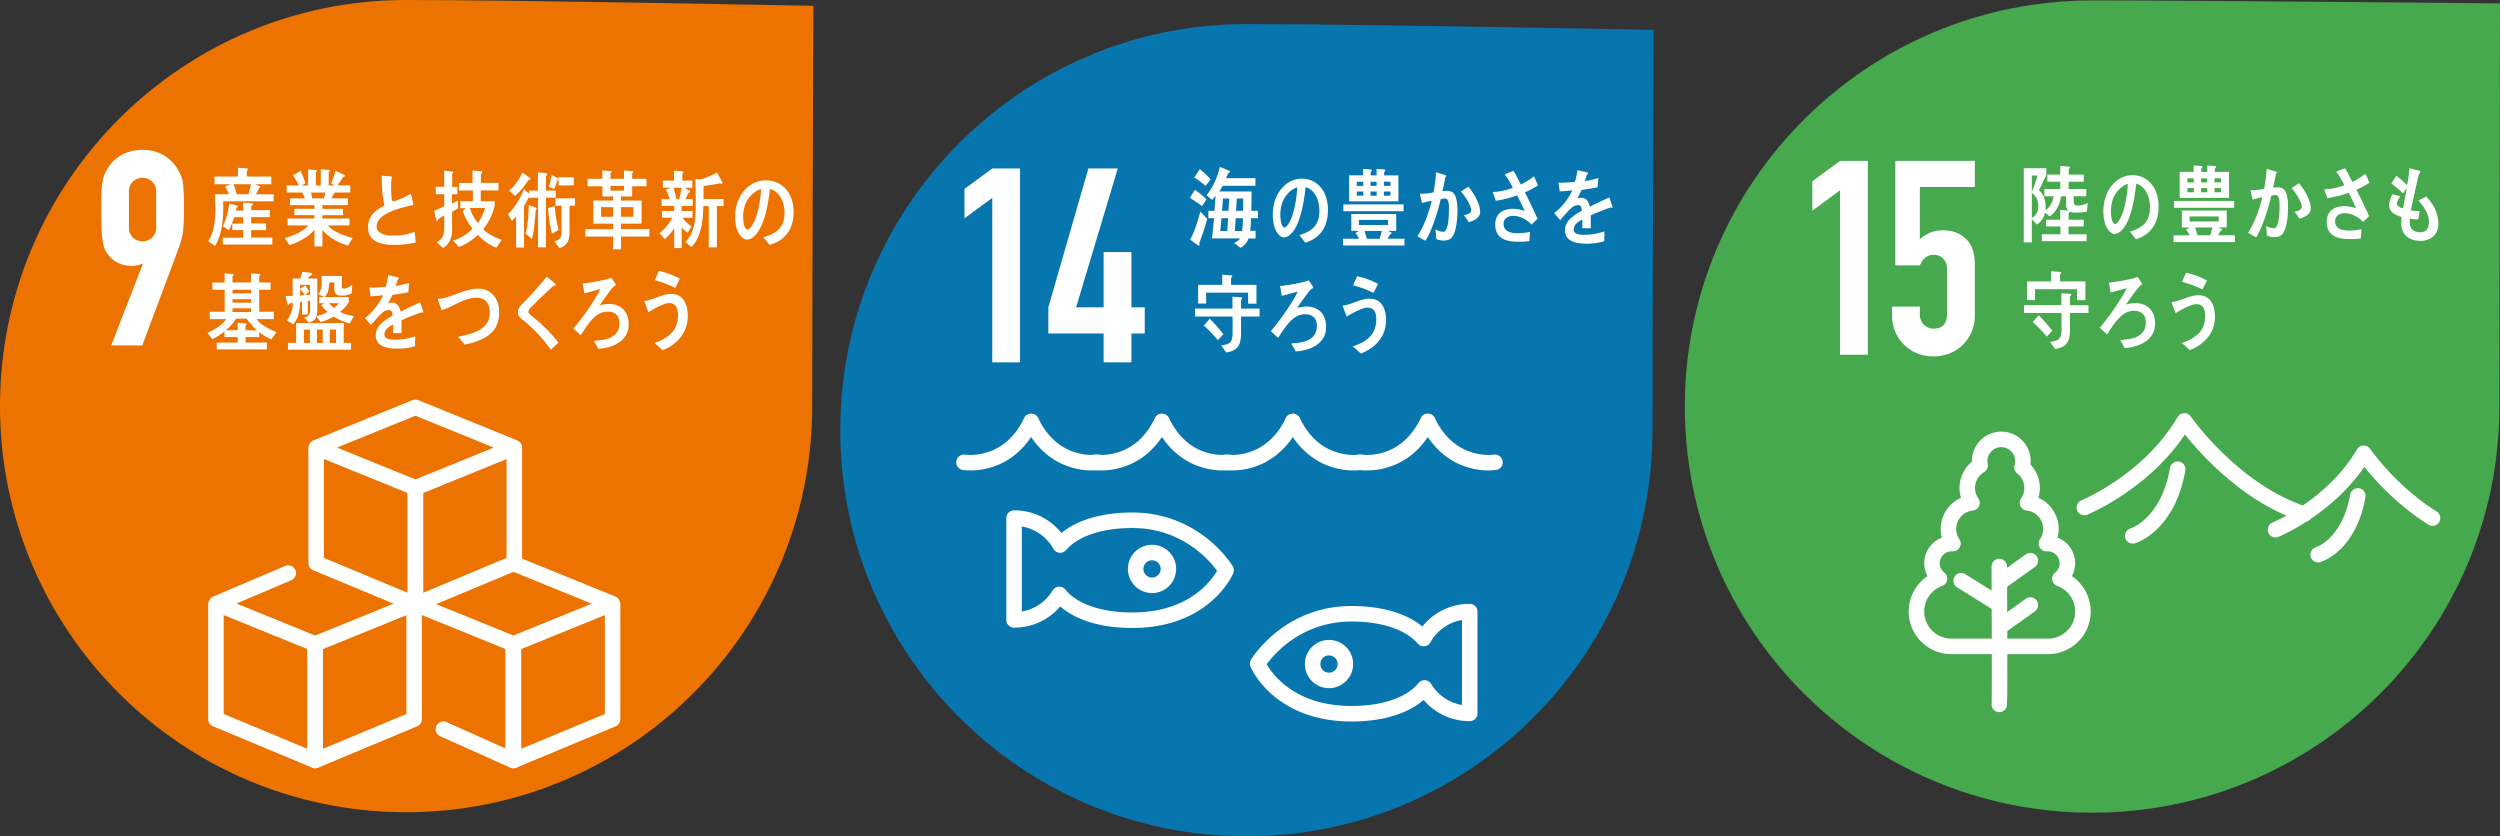 <svg xmlns="http://www.w3.org/2000/svg" viewBox="0 0 2148.42 718.69"><rect x="0" y="0" width="2148.42" height="718.69" fill="#333333" stroke="none"/><defs><style>.cls-1{fill:#0776af;}.cls-2{fill:none;stroke:#fff;stroke-linecap:round;stroke-linejoin:round;stroke-width:13.33px;}.cls-3{fill:#fff;}.cls-4{fill:#ed7300;}.cls-5{fill:#47a94d;}</style></defs><g id="レイヤー_2" data-name="レイヤー 2"><g id="レイヤー_72" data-name="レイヤー 72"><path class="cls-1" d="M722.1,369.69c0,192.75,156.25,349,349,349s349-156.25,349-349c0-94.31,1-344,1-344s-251.55-5-350-5C878.35,20.69,722.1,177,722.1,369.69Z"/><path class="cls-2" d="M973.06,447.1c-29.7,0-51.08,8.56-62,21.3a45,45,0,0,0-39.6-23.18v87.5a45,45,0,0,0,38.86-21.9C921,524.05,942.68,533,973.06,533c62.7,0,80.61-42.95,80.61-42.95S1028.08,447.1,973.06,447.1Z"/><circle class="cls-2" cx="990.02" cy="488.92" r="14.08" transform="translate(-111.74 416.08) rotate(-22.5)"/><path class="cls-2" d="M1161.44,527.45c29.7,0,51.08,8.57,62,21.3a45,45,0,0,1,39.6-23.17v87.49a45.06,45.06,0,0,1-38.86-21.89c-10.71,13.22-32.39,22.18-62.77,22.18-62.7,0-80.61-43-80.61-43S1106.42,527.45,1161.44,527.45Z"/><circle class="cls-2" cx="1142.1" cy="570.66" r="14.08"/><path class="cls-2" d="M828.4,397.28s37.74,6.38,57.72-35.08"/><path class="cls-2" d="M943.86,397.28s-37.74,6.38-57.72-35.08"/><path class="cls-2" d="M940.82,397.28s37.74,6.38,57.72-35.08"/><path class="cls-2" d="M1056.28,397.28s-37.74,6.38-57.72-35.08"/><path class="cls-2" d="M1053.24,397.28S1091,403.66,1111,362.2"/><path class="cls-2" d="M1168.71,397.28S1131,403.66,1111,362.2"/><path class="cls-2" d="M1169.25,397.28S1207,403.66,1227,362.2"/><path class="cls-2" d="M1284.72,397.28S1247,403.66,1227,362.2"/><path class="cls-3" d="M852.71,311.39V170.06l-23.87,17.55V162.34l23.87-17.55h23.87v166.6Z"/><path class="cls-3" d="M948.41,311.39v-24.8h-47.5V264.13l34.4-119.34h25.27l-35.8,119.34h23.63v-47.5h23.87v47.5h11.47v22.46H972.28v24.8Z"/><path class="cls-3" d="M1033,177.13a115.77,115.77,0,0,0-10.46-7.08l4.22-7a59.42,59.42,0,0,1,10,8.33Zm-2.4,31.69a5.8,5.8,0,0,1,.25,1.49c0,.42-.25.88-.63.88s-6.74-4.73-7.49-5.24c3.84-6.57,6.74-16.59,8.83-24.18l5.92,6.34C1035.54,195.19,1033.22,202,1030.63,208.82Zm5.42-49.16a69.87,69.87,0,0,0-9.76-7.08l4.83-7.22a65.75,65.75,0,0,1,9.29,8.85Zm39,27.86c0,3.62-.25,7.22-.62,10.83H1079v6.56H1073A14.82,14.82,0,0,1,1066,213l-5.55-4.19a11.41,11.41,0,0,0,5.23-3.91h-24.16c.76-5.74,1.2-11.56,1.77-17.39h-4.86v-6.34h5.24l.95-13a27.09,27.09,0,0,1-3,3.6l-4.8-4c5.36-6.28,9.58-15.77,11.48-24.34l7.89,3.18a1.05,1.05,0,0,1,.69.88,1.37,1.37,0,0,1-1.33,1.26c-.63,1.47-1.38,2.88-2,4.36h25.31v6.55h-28.08a47.77,47.77,0,0,1-3.09,4.87h27.88c-.06,5.52-.12,11.13-.24,16.65H1081v6.34Zm-25.35,0-1,11h6l.69-11Zm1.32-16.88-.81,10.54h5.55l.56-10.54Zm10.9,16.88-.68,11h6.11c.64-2.14.77-8.41.82-11Zm6.44-16.88h-5.48l-.63,10.54h6.06c.05-1.4.05-2.8.05-4.27Z"/><path class="cls-3" d="M1121.74,208.56c-1.76-2.14-3.33-4.45-5.08-6.52,8.93-2.82,17.16-6.9,17.16-21,0-9.58-4.4-18.24-11.78-20.17-1.54,12.82-4.53,33.21-13.4,40.78a8.08,8.08,0,0,1-5.25,2.38c-2.32,0-4.57-2.08-6-4.32-2.67-4-3.62-10-3.62-15.19,0-18.17,11.46-31,24.9-31,12.42,0,22.51,9.72,22.51,27C1141.15,196.7,1132.91,205.16,1121.74,208.56Zm-19.88-34.19a32.33,32.33,0,0,0-1.57,10.17c0,3,.5,10.9,3.67,10.9,1.12,0,2.08-1.41,2.77-2.37,5.3-7.13,7.56-22.33,8.12-32C1109.77,162.21,1104,168.15,1101.86,174.37Z"/><path class="cls-3" d="M1154.08,210.93v-5.78h13.86a47.88,47.88,0,0,0-3-4.92c1-.66,2-1.24,3-1.82h-6.67V183.88h38.59v14.53h-7.26l2.66,1.09a1,1,0,0,1,.6.8c0,.73-.79,1-1.27,1-.73,1.22-1.4,2.6-2.12,3.84h14.43v5.78Zm.36-29.43v-5.87h51.73v5.87Zm4.91-8.48V150.68h12v-5.57l6.56.52a.91.91,0,0,1,1,.86,1.37,1.37,0,0,1-1,1.22v3H1183v-5.57l6.49.52a.92.92,0,0,1,1,.86,1.33,1.33,0,0,1-1,1.22v3h12.24V173Zm12.1-16.84H1166v3.54h5.5Zm.07,8.39H1166v3.61h5.57ZM1192.85,189h-25v4.33h25Zm-20.24,9.46c.67,2.25,1.45,4.42,2,6.74h11l1.89-6.74ZM1183,156.18h-5.19v3.54H1183Zm.08,8.39h-5.27v3.61H1183Zm11.81-8.39h-5.59v3.54h5.59Zm0,8.39h-5.59v3.61h5.59Z"/><path class="cls-3" d="M1247.19,204.56c-1.89,1.88-4.5,2.17-6.88,2.17a14.38,14.38,0,0,1-6-1.37c-.25-2.8-.37-5.55-.74-8.28a13.53,13.53,0,0,0,6.7,2.08c4.93,0,4.88-16.25,4.88-20.28,0-3,0-8.29-3.42-8.29a15.44,15.44,0,0,0-3.65.59c-2.43,10.52-7.61,27.12-13,35.77-2.38-1.16-4.63-2.67-7-3.89,5.66-8.85,9.8-19.93,12.29-30.58-2.79.57-5.59,1.22-8.34,2-.24-.93-1.76-7.56-1.76-7.83s.12-.3.31-.3c.54,0,1,.15,1.58.15a56.39,56.39,0,0,0,9.75-1.22,125,125,0,0,0,2.18-17.2c2,.5,3.78,1.09,5.67,1.66a13.25,13.25,0,0,1,2.38.78c.3.16.73.29.73.72s-.49.8-.8.94c-.73,4.11-1.52,8.2-2.55,12.16a32.18,32.18,0,0,1,3.65-.35c4.14,0,6.69,1.35,8.1,6.11A41.07,41.07,0,0,1,1252.5,181C1252.5,187.45,1251.58,200.25,1247.19,204.56Zm15.1-13.58c-1.32-2.09-2.79-4-4.26-6.06,1.76-.29,6.22-1.36,6.22-4.1,0-4.75-5.86-13-8.76-16.19,2.12-1.37,4.25-2.81,6.38-4.17C1266,165.06,1272,175.21,1272,182,1272,187.73,1266,189.66,1262.29,191Z"/><path class="cls-3" d="M1310.43,165.28c3.85,7.42,7.38,15.05,10.93,22.69l-5.21,5.08c-3.6-4.32-10.45-7.57-15.59-7.57-3.6,0-8.44,1.64-8.44,6.93,0,7.27,7.67,8,12.15,8a51.8,51.8,0,0,0,10.47-1.14c-.12,2.69-.3,5.29-.46,7.91a61.79,61.79,0,0,1-9.59.56c-8.49,0-19.73-1.67-19.73-14.76,0-10.59,8-13.55,15.43-13.55a29.9,29.9,0,0,1,9.81,1.89c-1-2.54-2.25-5-3.43-7.48-1-2-2-4-3-6a81.57,81.57,0,0,1-18.36,4.67c-.77-2.55-1.77-5-2.6-7.5a54.08,54.08,0,0,0,17.25-3.6,83.1,83.1,0,0,0-5.91-10.24.94.94,0,0,1-.83-.85.87.87,0,0,1,.54-.77c2.25-1.07,4.61-1.85,6.84-2.69,2.31,3.74,4.19,7.7,6.21,11.72a69.65,69.65,0,0,0,11.38-7c1.2,2.56,2.25,5.17,3.37,7.72A70.24,70.24,0,0,1,1310.43,165.28Z"/><path class="cls-3" d="M1385.13,178.59a1.68,1.68,0,0,1-.94-.36c-4.45,1.52-13.06,4.93-17.13,6.8v11.14l-7.32-.07c.07-1,.07-2.1.07-3.33v-4.05c-5,2.32-7.42,5.28-7.42,8.61,0,2.88,2.83,4.42,8.47,4.42a54.37,54.37,0,0,0,18-2.91l-.25,8.47a51,51,0,0,1-15.53,2.08c-12.14,0-18.19-3.81-18.19-11.56,0-3.76,1.72-7.23,5.07-10.41a43.57,43.57,0,0,1,9.4-6.22c-.12-3.26-1.11-4.92-2.9-4.92a9,9,0,0,0-6.38,2.75,59.55,59.55,0,0,0-4.77,4.91c-2.29,2.54-3.71,4.28-4.58,5.14-1.1-1.3-2.84-3.25-5.13-5.92a52.25,52.25,0,0,0,15.59-19.61c-3.28.43-6.93.72-10.89.94-.24-2.76-.62-5.27-1-7.53a110.35,110.35,0,0,0,14.17-.71,59.93,59.93,0,0,0,2.09-10l8.37,1.89a.88.88,0,0,1,.74.86c0,.44-.31.8-1,1.08-.31,1.23-.87,3.13-1.68,5.57a96.74,96.74,0,0,0,11.58-2.68l-.68,8c-3.4.73-8,1.44-13.68,2.25a43,43,0,0,1-3.84,7.23,12.67,12.67,0,0,1,3.53-.51c3.79,0,6.25,2.54,7.37,7.75,5-2.61,10.58-5.28,16.7-8l2.86,8.1C1385.87,178.31,1385.62,178.59,1385.13,178.59Z"/><path class="cls-3" d="M1066.51,272v13.9c0,11.35-3.17,15.48-12.74,17l-4.34-6.07c6.87-1,9.83-2,9.83-11,0-4.63,0-9.19-.06-13.82H1027v-6.8h32.12V254.94l7.37.51a1,1,0,0,1,1,.88,1.45,1.45,0,0,1-1,1.23v7.66h15.9V272Zm6.07-11.07v-9.4H1036.5v9.34h-6.87V244.82h20.73v-8.75l7.67.58a.83.83,0,0,1,.93.87,1.42,1.42,0,0,1-1,1.17v6.13h21.79V261Zm-26,31.39a106.67,106.67,0,0,0-12.09-12.58c1.75-1.87,3.41-3.9,5.21-5.79a158.75,158.75,0,0,1,11.64,13.24Z"/><path class="cls-3" d="M1113.42,302a33.58,33.58,0,0,0-3.34-5.92c-.13-.23-.31-.44-.31-.65s.31-.28.43-.37a54.64,54.64,0,0,0,9.17-1.16c6.44-1.66,12.31-5,12.31-13.82,0-7.36-4.46-10-10.15-10-6.87,0-11.83,4.41-16.22,10.13-2.47,3.26-4.71,6.66-6.87,10.13-2.1-1.88-4.2-3.82-6.31-5.79a211.39,211.39,0,0,0,17.71-24.37c1.6-2.67,4.27-6.58,5.32-9.56-1.62.38-3.22.87-4.83,1.31-2.91.8-5.88,1.67-8.85,2.32-.45-2.82-.88-5.64-1.43-8.47a138.12,138.12,0,0,0,20.31-3.54,29.39,29.39,0,0,0,4.26-1.38c.56.8,3.91,5.56,3.91,6.16s-.74.94-1.18,1c-2.17,1.37-10.65,13.6-12.62,16.63a30.23,30.23,0,0,1,8-1.23c9.48,0,16.89,5.72,16.89,17.58C1139.66,296.47,1124.07,301.47,1113.42,302Z"/><path class="cls-3" d="M1169.48,303.84c-2.29-2.09-4.57-4.25-7-6.13,6.2-1.89,14.43-5.94,17.83-12.6a23,23,0,0,0,2.42-10.63c0-6.43-2.1-10.12-7.86-10.12-4,0-13.87,5.27-17.52,7.74-.43-1.1-3.4-8.54-3.4-9.19s.61-.43.86-.43c1.36,0,6.19-1.53,7.67-2.1,4.83-1.73,9.3-3.7,14.43-3.7,9.89,0,14.23,7.82,14.23,18.61C1191.14,290.11,1180.56,299.66,1169.48,303.84Zm10.83-52.15a90.55,90.55,0,0,0-17.52-6.5c1.17-2.6,2.3-5.2,3.47-7.82a69.13,69.13,0,0,1,18,6.6C1183,246.57,1181.72,249.17,1180.31,251.69Z"/><path class="cls-4" d="M0,349C0,541.75,156.25,698,349,698S698,541.75,698,349c0-94.32,1-344,1-344S447.43,0,349,0C156.25,0,0,156.25,0,349Z"/><polygon class="cls-2" points="356.97 350.07 271.93 384.63 356.97 419.2 442 384.63 356.97 350.07"/><polyline class="cls-2" points="356.97 419.2 356.97 519.4 442 483.88 442 386.08"/><polyline class="cls-2" points="356.97 419.2 356.97 519.4 271.68 483.88 271.68 386.08"/><polyline class="cls-2" points="247.71 492.5 185.81 518.77 270.85 553.34 355.89 518.77"/><polyline class="cls-2" points="270.85 553.34 270.85 653.54 355.89 618.02 355.89 520.22"/><polyline class="cls-2" points="270.85 553.34 270.85 653.54 185.57 618.02 185.57 520.22"/><polyline class="cls-2" points="441.17 484.21 526.21 518.77 441.17 553.34 356.13 518.77"/><polyline class="cls-2" points="441.17 553.34 441.17 653.54 381.02 626.64"/><polyline class="cls-2" points="441.17 553.34 441.17 653.54 526.46 618.02 526.46 520.22"/><path class="cls-3" d="M95.6,296.82l27.14-70-.47-.47a9.07,9.07,0,0,1-3.62,1.52,28.74,28.74,0,0,1-6.44.59,24.31,24.31,0,0,1-20.12-10.77,20.45,20.45,0,0,1-2.58-5,32.39,32.39,0,0,1-1.4-6.9,85.81,85.81,0,0,1-.94-10.65q-.23-6.44-.23-16.26,0-8.19.23-13.45a65.69,65.69,0,0,1,.94-9,24.86,24.86,0,0,1,1.52-6.09A43.48,43.48,0,0,1,92.32,145,32.17,32.17,0,0,1,104.84,133a36.74,36.74,0,0,1,17.67-4.22,35.34,35.34,0,0,1,17.55,4.33A34,34,0,0,1,152.46,145c1.09,1.87,2,3.67,2.81,5.38a28.27,28.27,0,0,1,1.87,6.09c.31,2.49.54,5.5.7,9s.24,8,.24,13.45q0,7.73-.24,12.75c-.16,3.36-.39,6.2-.7,8.54q-.7,3.75-1.52,6.67c-.55,2-1.21,4-2,6.2l-31.36,83.78Zm15.21-101.33a11.28,11.28,0,0,0,3.51,8.66,11.87,11.87,0,0,0,16.38,0,11.28,11.28,0,0,0,3.51-8.66V164.61A11.28,11.28,0,0,0,130.7,156a11.87,11.87,0,0,0-16.38,0,11.28,11.28,0,0,0-3.51,8.66Z"/><path class="cls-3" d="M191.75,173c.05,1.89.11,3.73.11,5.63,0,7.45-.67,15.58-2.79,22.66-.86,3-2.58,7.76-4.38,10.09l-5.77-4.16c5-7.09,6-17.92,6-26.83,0-4.46-.13-9-.31-13.45h12.25c-1.1-2.21-2.16-4.47-3.34-6.6l4.52-2H184.38v-6.66H204.5v-7.46l7.43.51c.55,0,1.17,0,1.17.88a1.39,1.39,0,0,1-.93,1.09v5h21v6.66H219l4,1.54a.77.77,0,0,1,.62.72c0,.43-.49.66-.8.74-.94,1.91-1.79,3.8-2.86,5.64h15.24V173Zm-.32,37.16v-5.87H209v-6.5h-9.35v-5.63H209v-5.42h-7.81a55.06,55.06,0,0,1-4.52,11.11l-5.13-3.42A61.27,61.27,0,0,0,197,174.82l6.57,1.84a.85.85,0,0,1,.74.79c0,.59-.49.82-.93.88-.25.88-.5,1.77-.74,2.64H209v-6.88l7.55.64c.38,0,.62.53.62.91,0,.72-.81,1.16-1.3,1.3v3.67h16v6h-16V192h12.75v5.78H215.82v6.36h18.25v6Zm9.34-51.86c.88,2.42,2.18,6.66,2.85,9.15-.92.37-2.32.72-3.15-.51h13.06c.81-2.86,1.54-5.72,2.1-8.64Z"/><path class="cls-3" d="M299.08,211c-7.75-2.09-16.47-6.64-22-13.45v14.25h-6.86v-14.4c-5.14,6.51-14.25,10.93-21.42,13.25l-4.09-6c6.37-1.83,15.73-5.29,20.24-10.93H247.14v-5.94h23.09v-2.88H253v-5.44h17.26v-3.16h-21v-5.8H262c-.67-1.67-1.3-3.4-2.11-5.06h-13.5v-6.08h10.53a63.83,63.83,0,0,0-5.19-8.53l6.62-4.06c1.48,3.55,2.91,7.16,4.26,10.79l-3.46,1.8h5.63V145.56l6.93.65a.64.64,0,0,1,.68.72c0,.52-.55.94-.92,1.09v11.35h4.21V145.49l7.05.57a.74.74,0,0,1,.68.79c0,.52-.62.88-.93,1V159.3h5.2l-3.09-1.66c1.36-3.62,2.78-7.17,3.83-10.94l7.07,3.41a1.3,1.3,0,0,1,.8,1.08c0,.82-1.07.88-1.49.88-1.55,2.46-3.09,4.85-4.63,7.23h10.88v6.15H287.68c-1,1.74-2,3.39-3,5.06H299v5.8H277v3.16H294.8v5.44H277v2.88h23.33v5.94H281.79c4,5.43,15.37,9.25,21.3,10.78Zm-31.71-45.56.94,5.06h10.08c.44-1.67.81-3.4,1.18-5.06Z"/><path class="cls-3" d="M338.82,210.45c-8.69,0-22.54-1.37-22.54-15.19,0-10.06,7.29-15.19,14.15-18.67-2.07-8.31-2.31-17-2.43-25.6,1.82.14,3.71.28,5.53.44.9.07,1.82.13,2.72.28.31.08.66.23.66.66a1.41,1.41,0,0,1-.41.79,49.57,49.57,0,0,0-.37,6.66c0,2.68-.06,11.07,1.15,12.94a.83.83,0,0,0,.56.21c2.3,0,12.93-4.9,15.3-6.42.9,3.1,1.51,6.35,2.24,9.54-7.58,1.81-31.7,6.44-31.7,18.37,0,6.73,9,8,13.19,8a51.84,51.84,0,0,0,19.49-3.24c.36,3,.66,6.13.84,9.24A87.32,87.32,0,0,1,338.82,210.45Z"/><path class="cls-3" d="M388.52,182v15.54c0,6.95-2.46,12.44-7.86,15.57l-5.34-4.92c4.3-2.25,6.43-6,6.43-11.58V185.06c-1.7,1.16-3.49,2.1-5.16,3.33,0,.57-.3,1.51-.91,1.51-.36,0-.5-.36-.61-.73L373,181.22c2.95-1.3,5.89-2.61,8.77-4V166.91h-7.29v-6.37h7.23v-14l7.07,1a.76.76,0,0,1,.68.64c0,.51-.55,1-.86,1.24v11.14H393v6.37h-4.59V175l5.22-2.67v6.8C392,180.15,390.23,181,388.52,182Zm38,30.88a44.66,44.66,0,0,1-15.91-11c-4.79,4.56-10.38,8.4-16.34,10.34l-4.9-5.49A37.13,37.13,0,0,0,406,196.56a58.52,58.52,0,0,1-8.41-15.12l2.7-2.53h-4.73v-6h10.82v-9.25H394.41v-6.44h11.67V146.5l7.36.66a1,1,0,0,1,1,1.08c0,.58-.81,1-1.17,1.16v7.75h15.12v6.5H413.14v9.25h11.91v4.35c0,.21-.79,2.67-.92,3.11a47.29,47.29,0,0,1-8.84,16.48c3.8,4.42,10.8,7.45,15.84,9.27Zm-22.84-34.14a42.5,42.5,0,0,0,7,13,40.59,40.59,0,0,0,6.14-13Z"/><path class="cls-3" d="M469.19,169.87v42.67h-6.82v-42.6H454.7V169c-1.42,2.75-2.77,5.49-4.36,8.09v35.65h-6.82V186.07a38.16,38.16,0,0,1-3.62,3.69L436.46,184c6-5.5,10.63-13.46,13.82-21.47l4.42,4v-2.75h7.55V148.1l7.06.72c.43.08,1.05.22,1.05.86a1.55,1.55,0,0,1-1.17,1.37v12.74h8.42v6.08Zm-15-15.11c-3.43,5-7.11,9.9-11.6,13.58l-5-4.55a45.2,45.2,0,0,0,11.29-15.55l6.35,4.41a1.23,1.23,0,0,1,.61.95C455.87,154.54,454.82,154.9,454.2,154.76Zm6.21,25.53c-.43,6.2-1.48,19.75-3.38,25.16l-5.28-4.69c2-7.9,2.45-16.44,2.63-24.59l6.39,2.37a.78.78,0,0,1,.44.73C461.21,179.71,460.66,180.15,460.41,180.29Zm14,20.61c-1.89-6.58-2.88-15-3.43-22l5.78-1.73A120.6,120.6,0,0,0,480,197.64Zm5.6-41.53V154a.75.75,0,0,1-.79.58c-.93,2.6-1.86,5.27-2.89,7.88l-4.43-2c.86-3.31,1.43-6.65,2.16-10l5.77,2.82.18.3v-1.3h13.07v7.07Zm9.39,17.37v23.15c0,7.3-2.52,11.5-8.59,13.3l-4.55-5.65c4.18-1.22,6.39-3,6.39-8.45V176.74h-5.29v-6.29h16.78v6.29Z"/><path class="cls-3" d="M533.71,203.33v10.93h-6.82V203.33H503v-6.45h23.87V192.2h-17V172.36h17v-3.52H517.7v-8.79H505v-6.37h12.63v-7.19l7.12.53a.82.82,0,0,1,.8.71c0,.45-.62,1-.92,1.18v4.77h11.6v-7.19l7.13.53a.82.82,0,0,1,.8.71c0,.45-.61,1-.91,1.18v4.77h12.33v6.37H543.27v8.79H533.6v3.52h17.77V192.2H533.6v4.68h24.47v6.45ZM526.89,178H516.56v8.3h10.33Zm9.35-18.23h-11.6v4h11.6ZM544.35,178H533.6v8.3h10.75Z"/><path class="cls-3" d="M585.84,177l-.07,4.33h9.35v5.78H586.6c1.94,3.16,4.94,5.49,7.64,7.55l-3.41,5.43a27,27,0,0,1-5-4.93v18h-6.42V196a35.81,35.81,0,0,1-8.16,9.44l-4.47-5.05c4.12-3.37,8.34-7.77,10.76-13.26h-8.64v-5.78h10.51V177H568.56v-5.86h7c-1-2.78-2-5.57-3.29-8.2l4.28-1.61h-6.93V155.2h9.64v-8.49l7.12.44a.91.91,0,0,1,.94.87,1.32,1.32,0,0,1-.94,1.25v5.93H595v6.17h-6.76l4.23,2.41a1,1,0,0,1,.59.79c0,.82-.87,1-1.35,1-.83,1.91-1.77,3.73-2.71,5.57h6.35V177Zm-6.94-15.67c.65,2.7,2.27,8.81,2.81,11.59-1.17.6-3.22-2.29-4.39-1.78h6.39c.77-3.22,1.48-6.52,2.06-9.81Zm37.15,15.75v35.52h-6.94V177.12h-4.7c-.06,12.08-1.94,27.54-10.41,35.15l-5-4.4c8.57-8,8.92-21.59,8.92-33.76,0-6.74-.22-13.56-.28-20.29l4.11.29a18.93,18.93,0,0,0,4.06-1.17,86.8,86.8,0,0,0,10.39-4.61l4.7,8.5a1,1,0,0,1-1,1.1,1.77,1.77,0,0,1-1.19-.45,132.61,132.61,0,0,1-14.11,2.34V171h17.23v6.08Z"/><path class="cls-3" d="M661.4,210.5c-1.86-2.18-3.53-4.49-5.39-6.59,9.46-2.84,18.2-7,18.2-21.17,0-9.65-4.66-18.4-12.51-20.34-1.61,12.93-4.79,33.51-14.19,41.13a8.6,8.6,0,0,1-5.56,2.39c-2.46,0-4.85-2.07-6.41-4.33-2.81-4.05-3.83-10.09-3.83-15.34,0-18.32,12.15-31.26,26.41-31.26,13.15,0,23.87,9.81,23.87,27.23C682,198.52,673.25,207.06,661.4,210.5ZM640.32,176a31,31,0,0,0-1.66,10.24c0,3.08.53,11,3.89,11,1.2,0,2.22-1.43,2.93-2.4,5.62-7.18,8-22.52,8.61-32.31C648.71,163.74,642.55,169.72,640.32,176Z"/><path class="cls-3" d="M233.18,291.67a41,41,0,0,1-10.41-6.37v4.34H211v4.77h18.38v5.86H186.26v-5.86h18.08v-4.77H192.89v-4.85a51.33,51.33,0,0,1-10.52,6.66l-4.09-5.5c5.94-2.54,11.94-6.14,16.22-11.72H180.25v-6.36h12.82V249H182.49v-6.2H193V235l7,.43a.74.74,0,0,1,.74.79,1.38,1.38,0,0,1-.93,1.09v5.44h15.9V235l7.18.43a.79.79,0,0,1,.81.79c0,.52-.57.95-.94,1.09v5.44h9.79V249h-9.79v18.89h12.52v6.36H220.61c3.41,5.21,11.7,9,17,11.14ZM212,273.87h-9.1a44.22,44.22,0,0,1-8.79,9.9h10.15v-6.36l6.81.51a.78.78,0,0,1,.81.73,1.34,1.34,0,0,1-.93,1.16v4h10A45.21,45.21,0,0,1,212,273.87ZM215.67,249H199.82v3.12h15.85Zm0,8.11H199.82v3h15.85Zm0,7.88H199.82v3.18h15.85Z"/><path class="cls-3" d="M300.69,277.92A39,39,0,0,1,286.83,272a41.71,41.71,0,0,1-11.38,4.71L272,271.92c-1.12,3.32-3.91,4.56-6.63,5.35l-4-4.27c3.46-1,5.13-2.1,5.13-6.65v-8l-2,.21v11.73h-5V259.19l-1.54.14c-.24,6.94-1.43,14.46-6,19.38l-5.39-3.32a24.78,24.78,0,0,0,5.08-15.27c-1,.22-2,.52-3,.73-.11.51-.48,1-1,1s-.63-.57-.75-1l-1.55-6.5c2,0,4.15,0,6.2-.15,0-4.93-.14-9.92-.14-14.83h6.45c.75-1.88,1.37-3.83,2-5.78l7.69.93a1,1,0,0,1,.74.86c0,1-1.06,1.32-1.68,1.39-.75.87-1.49,1.73-2.29,2.6h8.36v25.82a21.27,21.27,0,0,1-.74,6.58,32.93,32.93,0,0,0,9.59-3.77,42.11,42.11,0,0,1-5.45-5.63,30.46,30.46,0,0,1,2.54-1.79h-4.34v-5.31h4.47l-5.15-2.37c2.3-3.26,2.86-6.58,2.86-10.71,0-1.67-.07-3.4-.13-5.06h17.52c-.06,2.82-.14,5.65-.14,8.46,0,1.81.39,2.46,2,2.46,2.16,0,5.2-2.1,7-3.48l-.48,7.46a17.74,17.74,0,0,1-7.8,2c-4.65,0-7.19-.51-7.19-6.43,0-1.59.06-3.26.06-4.84h-4.39c-.13,4.62-.75,9.32-3.9,12.49h20.74v4.13a26.25,26.25,0,0,1-7.5,8.6c3.47,2,8.05,3.05,11.88,3.63Zm-53.23,22.57v-5.86h7v-17h40.91v17h6.31v5.86Zm18.94-55.7h-8.47v3.48c1.48-1,3-2,4.46-3,1.16,1.75,2.28,3.56,3.4,5.36l-3.53,3,4.14-.29Zm-8.47,3.62V254l4.09-.3A57,57,0,0,0,257.93,248.41Zm8.36,34.86h-5.14v11.44h5.14Zm11.06,0h-5v11.44h5Zm5.27-22.69a35.26,35.26,0,0,0,4.4,4.09,19.57,19.57,0,0,0,4.14-4.09Zm6.13,22.69h-5.33v11.44h5.33Z"/><path class="cls-3" d="M363.11,268.73a1.76,1.76,0,0,1-.93-.35c-4.45,1.52-13.05,4.91-17.13,6.8v11.13l-7.31-.08c.06-1,.06-2.09.06-3.33v-4c-4.95,2.31-7.44,5.28-7.44,8.6,0,2.9,2.87,4.42,8.49,4.42a54.55,54.55,0,0,0,18-2.89l-.25,8.45a50.13,50.13,0,0,1-15.53,2.11c-12.13,0-18.18-3.84-18.18-11.58,0-3.76,1.71-7.23,5.07-10.41a44.08,44.08,0,0,1,9.4-6.22c-.12-3.25-1.13-4.92-2.91-4.92a9.09,9.09,0,0,0-6.38,2.75,55.64,55.64,0,0,0-4.75,4.92c-2.3,2.53-3.72,4.26-4.59,5.13-1.11-1.3-2.84-3.25-5.13-5.93a52.28,52.28,0,0,0,15.59-19.6c-3.28.43-6.94.72-10.89.94-.24-2.75-.62-5.28-1-7.52a106.45,106.45,0,0,0,14.17-.72,58.74,58.74,0,0,0,2.12-10l8.35,1.88a.89.89,0,0,1,.75.87c0,.43-.31.8-1,1.08-.31,1.24-.87,3.12-1.67,5.57a98.85,98.85,0,0,0,11.58-2.67l-.68,8c-3.4.71-8,1.44-13.68,2.22a46.48,46.48,0,0,1-3.85,7.26,11.78,11.78,0,0,1,3.55-.52c3.76,0,6.23,2.52,7.35,7.73,4.95-2.6,10.59-5.27,16.72-8l2.84,8.1C363.86,268.45,363.63,268.73,363.11,268.73Z"/><path class="cls-3" d="M410.33,293.12a54.78,54.78,0,0,1-11.1,3c-1.92-2.27-3.71-4.67-5.73-6.72a84.21,84.21,0,0,0,14.27-3.79c6.83-2.73,13.28-7.54,13.07-17.3-.2-9.54-5.13-12.57-12.38-12.39-10,.29-19.27,7.84-29,10.65-.33-1-3.2-9-3.21-9.39,0-.72.89-.46,1.31-.47,4.79-.13,10.27-2.53,14.86-4.17,5.89-2.27,11.84-4.3,18.09-4.48,9.82-.27,18.19,6.8,18.46,19.31C429.23,282.39,421.21,289.07,410.33,293.12Z"/><path class="cls-3" d="M473.39,300.63a120,120,0,0,0-18.64-21,57.67,57.67,0,0,0-5.39-4.71,15.54,15.54,0,0,1-3.1-2.74,6.24,6.24,0,0,1-1.17-3.9c0-2.76,1.17-4.35,2.84-6.15,3-3.19,6.06-6.14,9-9.41,4.34-4.92,8.73-9.83,12.94-15,1.79,1.52,3.6,3,5.38,4.49a12.55,12.55,0,0,1,2,1.72.93.93,0,0,1,.3.67c0,1-1.36,1.14-2,1-4.08,3.91-8.29,7.75-12.43,11.73-1.75,1.66-3.35,3.48-5.08,5.13-.81.8-1.73,1.52-2.48,2.38a4.83,4.83,0,0,0-1.49,2.9,2.81,2.81,0,0,0,1.13,2.18c2.59,2.45,5.5,4.55,8.15,6.86a124.58,124.58,0,0,1,16.48,17.72C477.64,296.43,475.54,298.61,473.39,300.63Z"/><path class="cls-3" d="M514.08,299.77a33.62,33.62,0,0,0-3.35-5.93,1.41,1.41,0,0,1-.31-.67c0-.21.31-.27.44-.36a55,55,0,0,0,9.14-1.14c6.46-1.67,12.33-5,12.33-13.82,0-7.37-4.45-10-10.15-10-6.87,0-11.82,4.41-16.22,10.13-2.48,3.25-4.71,6.65-6.87,10.12-2.1-1.88-4.21-3.82-6.3-5.77A210.76,210.76,0,0,0,510.47,258c1.62-2.68,4.28-6.57,5.35-9.55-1.63.36-3.23.87-4.85,1.3-2.9.8-5.87,1.68-8.83,2.32-.45-2.82-.89-5.64-1.43-8.47A135.62,135.62,0,0,0,521,240a29.47,29.47,0,0,0,4.27-1.37c.55.79,3.89,5.56,3.89,6.14s-.75.94-1.17,1c-2.17,1.39-10.64,13.61-12.63,16.65a30,30,0,0,1,8-1.23c9.49,0,16.9,5.72,16.9,17.56C540.31,294.2,524.71,299.18,514.08,299.77Z"/><path class="cls-3" d="M569.39,301c-2.28-2.14-4.56-4.37-7-6.3,6.2-1.95,14.42-6.1,17.83-12.93a24.17,24.17,0,0,0,2.43-10.91c0-6.62-2.12-10.41-7.87-10.41-4,0-13.87,5.42-17.53,7.94-.43-1.11-3.39-8.76-3.39-9.43s.61-.45.86-.45c1.36,0,6.19-1.55,7.67-2.14,4.82-1.79,9.29-3.79,14.42-3.79,9.92,0,14.24,8,14.24,19.08C591.06,286.9,580.48,296.71,569.39,301Zm10.84-53.54a89.35,89.35,0,0,0-17.52-6.7c1.18-2.66,2.3-5.34,3.47-8a67,67,0,0,1,18,6.76C582.89,242.18,581.65,244.86,580.23,247.47Z"/></g><g id="レイヤー_74" data-name="レイヤー 74"><path class="cls-5" d="M1447.88,349.39c0,192.75,156.7,349,350,349s350-156.25,350-349c0-95.52.54-346.46.54-346.46S1895.39.39,1797.88.39C1604.58.39,1447.88,156.64,1447.88,349.39Z"/><path class="cls-2" d="M1770.2,497.27a16.88,16.88,0,0,0-10.46-30.14c-.37,0-.74,0-1.11,0a22.51,22.51,0,0,0-16.32-35,22.48,22.48,0,0,0-4.67-30.56,18.59,18.59,0,1,0-36-1.62,22.5,22.5,0,0,0-7,32.18,22.51,22.51,0,0,0-16.33,35c-.37,0-.74,0-1.11,0a16.88,16.88,0,0,0-10.46,30.14,30,30,0,0,0,10,58.21h83.47a30,30,0,0,0,10-58.21Z"/><path class="cls-2" d="M1718.12,605.34c.58-2.32,0-118.52,0-118.52"/><line class="cls-2" x1="1720.45" y1="499.23" x2="1744.85" y2="481.8"/><line class="cls-2" x1="1685.33" y1="499.04" x2="1717.54" y2="519.11"/><line class="cls-2" x1="1720.45" y1="537.38" x2="1744.85" y2="519.95"/><path class="cls-2" d="M1955.51,455.19s49.25-20.21,75.77-65.67a226.83,226.83,0,0,0,47.54,47.79c3.7,2.72,7.58,5.38,11.64,7.9"/><path class="cls-2" d="M1992.13,476.66s26.52-7.58,34.1-50.52"/><path class="cls-2" d="M1791.23,436.16s55.86-22.92,85.94-74.48c0,0,41.54,60.16,103.13,80.21"/><path class="cls-2" d="M1832.77,460.51s30.08-8.59,38.67-57.29"/><path class="cls-3" d="M1581.28,304.86V163.53l-23.86,17.55V155.81l23.86-17.55h23.87v166.6Z"/><path class="cls-3" d="M1697.11,138.26v22.46h-47.27v44.93a26.9,26.9,0,0,1,8.43-5.5,28.64,28.64,0,0,1,11.46-2.22q12.16,0,19.78,7.37t7.6,22.11v43.06a36.35,36.35,0,0,1-2.92,15,35,35,0,0,1-7.84,11.23,33.65,33.65,0,0,1-11.35,7.14,38,38,0,0,1-26.91,0,33.65,33.65,0,0,1-11.35-7.14,34.84,34.84,0,0,1-7.84-11.23,36.35,36.35,0,0,1-2.92-15v-7h23.86v6.08q0,6.09,3.4,9.48a11.86,11.86,0,0,0,8.77,3.39q5.38,0,8.31-3.28t2.92-9.12V230.92a12.16,12.16,0,0,0-3.15-8.42A10.39,10.39,0,0,0,1662,219a11.47,11.47,0,0,0-5.15,1,13.36,13.36,0,0,0-3.51,2.46,9.78,9.78,0,0,0-2.1,3c-.78,1.4-1.25,2.26-1.41,2.57h-21.06V138.26Z"/><path class="cls-3" d="M1835.53,205.58c-1.75-2.14-3.32-4.45-5.08-6.52,8.93-2.82,17.17-6.89,17.17-21,0-9.58-4.4-18.25-11.78-20.18-1.54,12.82-4.53,33.21-13.4,40.78a8.08,8.08,0,0,1-5.25,2.38c-2.32,0-4.57-2.08-6-4.32-2.66-4-3.61-10-3.61-15.19,0-18.17,11.46-31,24.9-31,12.41,0,22.51,9.72,22.51,27C1855,193.72,1846.7,202.18,1835.53,205.58Zm-19.87-34.19a32.38,32.38,0,0,0-1.57,10.17c0,3,.5,10.91,3.67,10.91,1.12,0,2.08-1.42,2.76-2.38,5.3-7.12,7.56-22.33,8.13-32C1823.56,159.24,1817.76,165.17,1815.66,171.39Z"/><path class="cls-3" d="M1867.87,208v-5.78h13.87a47.88,47.88,0,0,0-3-4.92c1-.66,2-1.24,3-1.82H1875V180.9h38.59v14.53h-7.26l2.66,1.09a1,1,0,0,1,.6.8c0,.73-.79,1-1.27,1-.73,1.22-1.4,2.6-2.12,3.84h14.43V208Zm.36-29.43v-5.87H1920v5.87Zm4.92-8.48V147.7h12v-5.57l6.55.52a.92.92,0,0,1,1,.86,1.38,1.38,0,0,1-1,1.22v3h5.14v-5.57l6.49.52a.92.92,0,0,1,1,.86,1.33,1.33,0,0,1-1,1.22v3h12.24V170Zm12.1-16.84h-5.5v3.54h5.5Zm.07,8.39h-5.57v3.61h5.57ZM1906.65,186h-25v4.33h25Zm-20.24,9.46c.66,2.25,1.45,4.42,2,6.74h11l1.88-6.74Zm10.35-42.23h-5.2v3.54h5.2Zm.08,8.39h-5.28v3.61h5.28Zm11.8-8.39h-5.58v3.54h5.58Zm0,8.39h-5.58v3.61h5.58Z"/><path class="cls-3" d="M1961,201.59c-1.89,1.87-4.5,2.16-6.88,2.16a14.46,14.46,0,0,1-6-1.37c-.24-2.8-.36-5.54-.73-8.28a13.53,13.53,0,0,0,6.7,2.08c4.93,0,4.88-16.25,4.88-20.28,0-3,0-8.29-3.42-8.29a15.44,15.44,0,0,0-3.65.59c-2.43,10.52-7.61,27.12-13,35.77-2.37-1.16-4.63-2.67-7-3.89,5.66-8.85,9.8-19.93,12.29-30.58-2.8.57-5.6,1.22-8.34,2-.24-.93-1.77-7.55-1.77-7.83s.12-.3.31-.3c.55,0,1,.15,1.59.15a56.39,56.39,0,0,0,9.75-1.22,123.52,123.52,0,0,0,2.17-17.19c2,.49,3.79,1.08,5.68,1.65a13.25,13.25,0,0,1,2.38.78c.3.16.73.29.73.72s-.49.8-.8.94c-.73,4.11-1.52,8.2-2.55,12.16A32.18,32.18,0,0,1,1957,161c4.14,0,6.69,1.35,8.1,6.11a41.1,41.1,0,0,1,1.16,10.95C1966.3,184.47,1965.38,197.27,1961,201.59Zm15.1-13.59c-1.33-2.09-2.79-4-4.26-6.06,1.76-.29,6.22-1.36,6.22-4.1,0-4.75-5.87-13-8.76-16.19,2.11-1.37,4.25-2.81,6.38-4.17,4.14,4.6,10.16,14.75,10.16,21.52C1985.83,184.75,1979.81,186.68,1976.09,188Z"/><path class="cls-3" d="M2025,163c3.85,7.41,7.38,15.05,10.93,22.69l-5.2,5.08c-3.6-4.32-10.46-7.57-15.59-7.57-3.6,0-8.45,1.63-8.45,6.93,0,7.27,7.68,8,12.16,8a51.7,51.7,0,0,0,10.46-1.13c-.12,2.69-.3,5.29-.46,7.91a61.66,61.66,0,0,1-9.58.56c-8.5,0-19.73-1.67-19.73-14.76,0-10.6,8-13.55,15.42-13.55a29.85,29.85,0,0,1,9.81,1.89c-1-2.54-2.24-5-3.43-7.48-1-2-2-4-3-6a80.64,80.64,0,0,1-18.36,4.67c-.77-2.54-1.78-5-2.6-7.49a54,54,0,0,0,17.24-3.6,81.84,81.84,0,0,0-5.91-10.24.94.94,0,0,1-.82-.85.91.91,0,0,1,.53-.78c2.25-1.07,4.61-1.84,6.85-2.68,2.31,3.74,4.18,7.7,6.2,11.71,4-1.76,7.73-4.44,11.39-7,1.19,2.55,2.24,5.17,3.37,7.72A71.15,71.15,0,0,1,2025,163Z"/><path class="cls-3" d="M1778.86,269v13.9c0,11.35-3.17,15.48-12.75,17l-4.33-6.07c6.87-1,9.83-2,9.83-11,0-4.63,0-9.19-.06-13.82h-32.18v-6.8h32.12V252l7.37.51a1,1,0,0,1,1.05.89,1.44,1.44,0,0,1-1.05,1.22v7.66h15.9V269Zm6.06-11.07v-9.39h-36.08v9.33H1742V241.84h20.73v-8.75l7.68.58a.84.84,0,0,1,.93.88,1.4,1.4,0,0,1-1,1.16v6.13h21.78V258Zm-26,31.39a106.59,106.59,0,0,0-12.08-12.58c1.74-1.87,3.41-3.9,5.21-5.79a156.84,156.84,0,0,1,11.63,13.24Z"/><path class="cls-3" d="M1825.76,299.06a33.53,33.53,0,0,0-3.33-5.92c-.13-.23-.31-.44-.31-.65s.31-.28.43-.37a54.64,54.64,0,0,0,9.17-1.16c6.43-1.66,12.31-5,12.31-13.81,0-7.37-4.46-10-10.16-10-6.87,0-11.82,4.41-16.21,10.14-2.48,3.25-4.72,6.65-6.88,10.12-2.09-1.88-4.2-3.82-6.3-5.79a213.8,213.8,0,0,0,17.71-24.37c1.59-2.67,4.27-6.58,5.32-9.56-1.63.38-3.23.88-4.84,1.32-2.91.79-5.88,1.66-8.84,2.31-.45-2.82-.89-5.64-1.43-8.47a139.9,139.9,0,0,0,20.31-3.53,31.15,31.15,0,0,0,4.26-1.39c.56.8,3.91,5.56,3.91,6.17s-.75.93-1.18,1c-2.17,1.37-10.66,13.6-12.63,16.63a30.29,30.29,0,0,1,8-1.23c9.48,0,16.9,5.72,16.9,17.58C1852,293.49,1836.42,298.49,1825.76,299.06Z"/><path class="cls-3" d="M1881.82,300.87c-2.29-2.1-4.57-4.26-7-6.14,6.19-1.89,14.42-5.94,17.82-12.59a23,23,0,0,0,2.42-10.64c0-6.43-2.1-10.12-7.86-10.12-4,0-13.87,5.27-17.51,7.74-.43-1.09-3.41-8.54-3.41-9.19s.61-.43.86-.43c1.36,0,6.19-1.53,7.68-2.1,4.82-1.73,9.29-3.69,14.42-3.69,9.9,0,14.23,7.81,14.23,18.61C1903.48,287.13,1892.91,296.68,1881.82,300.87Zm10.83-52.15a90.09,90.09,0,0,0-17.51-6.51c1.17-2.59,2.3-5.2,3.47-7.82a69.06,69.06,0,0,1,17.94,6.6C1895.31,243.59,1894.07,246.19,1892.65,248.72Z"/><path class="cls-3" d="M1793.38,181.73a33.79,33.79,0,0,1-8.53,1,13.22,13.22,0,0,1-6.08-1,1.35,1.35,0,0,1-1,1.38v5.72h12.94v5.78h-13.07v6.71h15.54v5.88h-38.5v-5.88h16v-6.71h-12.31v-5.78h12.13v-8.48l7.11.67c-1.61-1.23-2.1-3.4-2.1-5.58v-6.78h-4.27c-.81,6.72-4.59,14-9.79,17.27l-4-3.18a15.82,15.82,0,0,1-6.94,10.2l-4.45-4.63v20h-6.88V144.56h19.37v5.72c-2.1,4.49-4.14,9-6.36,13.37,4.15,3,5.81,9,5.81,14.54a18.28,18.28,0,0,1-.25,2.67,17.68,17.68,0,0,0,7-12.2h-7.86v-6.17h13.68V156.2h-11.15v-6.14h11.09v-7.45l7.3.58a.89.89,0,0,1,1,.86,1.29,1.29,0,0,1-1,1.23v4.78h12.93v6.14h-13v6.29h15.09v6.17H1782.1c0,1.37,0,2.73,0,4.1,0,3.34,1,3.91,3.72,3.91a20.24,20.24,0,0,0,8.35-2.24Zm-47.29-30.88V165.1c1.79-4.7,3.52-9.4,4.94-14.25Zm0,15v21.49c3.65-2,5.5-5.65,5.5-10.35S1749.74,168,1746.09,165.89Z"/><path class="cls-3" d="M2080.73,207c-8.66.08-17.08-3.61-17.2-15.26,0-1.74.18-3.48.31-5.21-4.52-1.59-10.6-3.61-10.71-10.34,0-2.91,1.6-6.72,2.72-9.25,2.35.5,4.7,1.21,7,1.72-1.06,1.45-3,4.28-3,6.37.07,2.53,3.58,3.61,5.26,4.05,1-5.71,2.1-11.36,3.09-17.07-1.11,1.38-2.16,2.74-3.21,4.12a116.63,116.63,0,0,0-9.91-8.53c1.36-2.17,2.8-4.34,4.28-6.52a89.5,89.5,0,0,1,9.21,8,93.32,93.32,0,0,0,2-14.46c2,.36,4,.93,6,1.44a15.06,15.06,0,0,1,2.47.66c.43.14.86.36.86.94a2.8,2.8,0,0,1-1.17,1.87c-.44,1.59-.81,3.34-1.18,4.92-.74,3.41-1.49,6.8-2.29,10.21-1.17,5.34-2.41,10.77-3.34,16.2,2.47.44,5,.44,7.48.66l-1.11,7a49.86,49.86,0,0,1-7.3-.57,17.87,17.87,0,0,0-.19,3.18c.07,6.08,4.27,8.55,9,8.47,5.25-.07,7.62-3.26,7.55-9.25-.06-6.95-5.08-13.61-9.09-18.16a56.2,56.2,0,0,0,6.79-3.33c6,6.58,10.29,13.52,10.4,23.51C2095.53,202,2088.41,206.8,2080.73,207Z"/></g></g></svg>